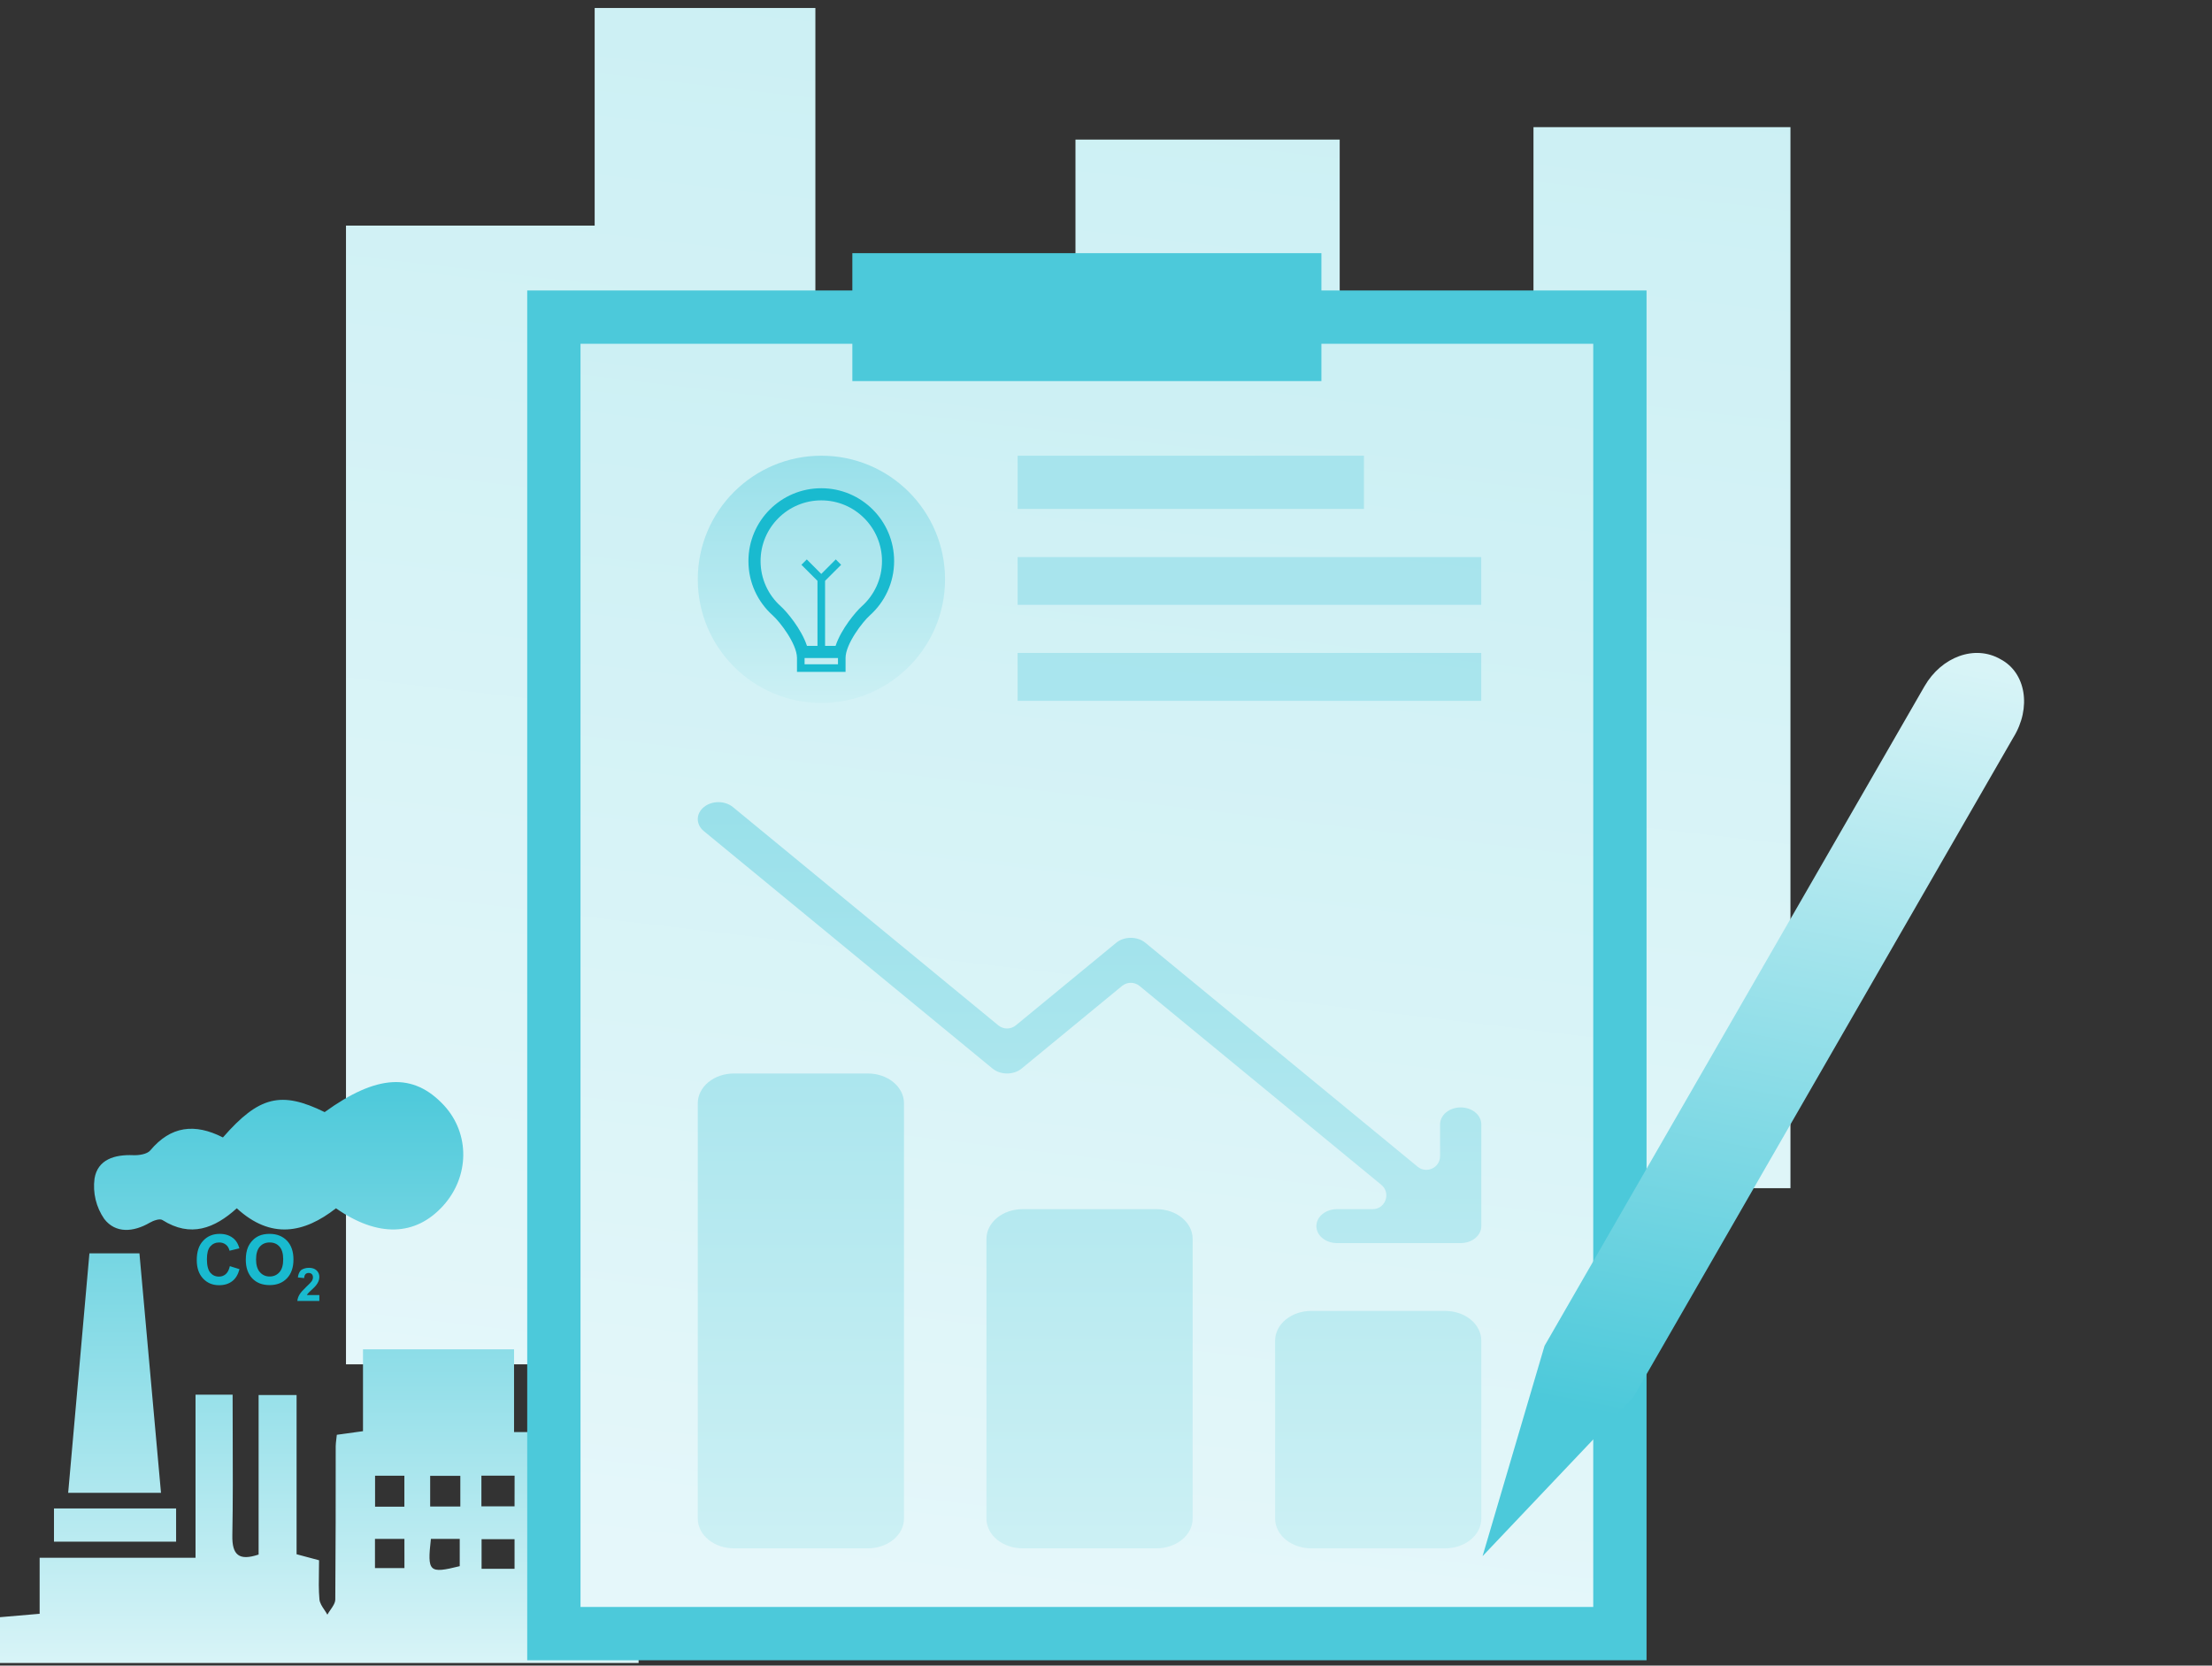 <svg width="166" height="125" viewBox="0 0 166 125" fill="none" xmlns="http://www.w3.org/2000/svg">
<rect x="0" y="0" width="166" height="125" fill="#333333" stroke="none"/>
<path fill-rule="evenodd" clip-rule="evenodd" d="M61.19 0.6H44.627V16.931H25.965V102.391H45.794V102.39H61.19V0.6ZM80.709 10.476H100.538V22.451H115.08V9.543H134.365V89.171H119.435V102.079H100.15V95.936H81.097V111.489H61.268V26.028H80.709V10.476Z" fill="url(#paint0_linear_1787_17949)"/>
<path fill-rule="evenodd" clip-rule="evenodd" d="M45.471 107.474V121.089L47.923 121.337V124.806H0V121.368L2.975 121.112V116.908H14.674V104.669H17.457C17.457 105.7 17.46 106.726 17.464 107.748C17.473 110.259 17.482 112.745 17.436 115.229C17.408 116.711 17.941 117.156 19.407 116.667V104.694H22.257V116.644L23.944 117.095C23.944 117.366 23.939 117.641 23.934 117.919C23.922 118.614 23.91 119.324 23.972 120.029C23.997 120.305 24.172 120.567 24.348 120.828C24.426 120.944 24.504 121.061 24.568 121.178C24.633 121.058 24.717 120.937 24.801 120.816C24.981 120.556 25.162 120.293 25.162 120.031C25.193 116.201 25.193 112.377 25.193 108.537C25.195 108.375 25.215 108.214 25.239 108.015C25.251 107.914 25.265 107.804 25.277 107.679L27.241 107.408V101.264H38.577V107.474H45.471ZM30.346 110.751H28.147V113.073H30.346V110.751ZM28.14 117.681H30.351L30.349 115.49H28.14V117.681ZM32.338 115.49C32.054 117.983 32.197 118.111 34.501 117.538V115.49H32.338ZM32.282 113.063H34.545V110.759H32.282V113.063ZM36.14 117.737H38.615V115.513H36.14V117.737ZM36.127 113.05H38.615L38.618 110.746H36.127V113.05ZM12.186 91.561C11.986 91.433 11.507 91.605 11.233 91.764C10.007 92.478 8.668 92.578 7.823 91.479C7.213 90.596 6.952 89.516 7.094 88.451C7.327 87.015 8.607 86.636 9.999 86.695C10.427 86.713 11.039 86.621 11.279 86.336C12.81 84.508 14.605 84.281 16.73 85.364C19.443 82.253 21.105 81.864 24.364 83.462C28.28 80.627 31.02 80.474 33.324 82.962C35.272 85.077 35.244 88.295 33.257 90.489C31.181 92.785 28.349 92.875 25.213 90.681C22.817 92.557 20.329 93.031 17.769 90.681C16.105 92.186 14.308 92.903 12.186 91.561ZM6.711 94.062H10.464C10.7 96.682 10.935 99.302 11.173 101.944C11.471 105.26 11.772 108.61 12.082 112.036H5.116C5.562 107.015 6.005 102.019 6.452 96.979C6.538 96.008 6.624 95.037 6.711 94.062ZM4.051 113.209H13.216V115.7H4.051V113.209Z" fill="url(#paint1_linear_1787_17949)"/>
<rect x="39.565" y="21.8" width="84" height="102.801" fill="#4CC9DA"/>
<rect x="43.565" y="25.8" width="76" height="94.8" fill="url(#paint2_linear_1787_17949)"/>
<ellipse cx="61.643" cy="43.478" rx="9.278" ry="9.278" fill="url(#paint3_linear_1787_17949)"/>
<path fill-rule="evenodd" clip-rule="evenodd" d="M63.406 37.91C62.844 37.673 62.248 37.552 61.633 37.552C61.018 37.552 60.421 37.673 59.859 37.911C59.317 38.14 58.83 38.469 58.411 38.888C57.993 39.306 57.664 39.793 57.434 40.336C57.198 40.897 57.077 41.493 57.077 42.108C57.077 42.769 57.215 43.404 57.487 43.999C57.749 44.574 58.122 45.079 58.596 45.504C59.035 45.897 60.142 47.201 60.559 48.472H61.348V43.591L60.143 42.387L60.545 41.984L61.633 43.073L62.72 41.984L63.123 42.387L61.918 43.591V48.472H62.706C63.125 47.201 64.233 45.897 64.67 45.504C65.142 45.081 65.515 44.574 65.779 43.999C66.051 43.404 66.189 42.769 66.189 42.108C66.189 41.493 66.068 40.897 65.83 40.334C65.601 39.792 65.272 39.305 64.853 38.886C64.435 38.468 63.948 38.139 63.406 37.91ZM56.166 42.108C56.166 39.088 58.613 36.641 61.633 36.641C64.653 36.641 67.1 39.088 67.1 42.108C67.1 43.727 66.397 45.182 65.278 46.183C64.732 46.671 63.455 48.33 63.455 49.383H63.455V49.853H63.455V50.422H59.811V50.422H59.81V49.367C59.797 48.312 58.531 46.668 57.988 46.183C56.869 45.182 56.166 43.727 56.166 42.108ZM60.38 49.383V49.853H62.886V49.383H60.38Z" fill="#19BACF"/>
<g opacity="0.5">
<rect x="76.365" y="34.2" width="26" height="4" fill="#FBFCFD"/>
<rect x="76.365" y="34.2" width="26" height="4" fill="#80D8E5"/>
</g>
<g opacity="0.5">
<rect x="76.365" y="41.8" width="34.8" height="3.6" fill="#FBFCFD"/>
<rect x="76.365" y="41.8" width="34.8" height="3.6" fill="#80D8E5"/>
</g>
<g opacity="0.5">
<rect x="76.365" y="49.001" width="34.8" height="3.6" fill="#FBFCFD"/>
<rect x="76.365" y="49.001" width="34.8" height="3.6" fill="#80D8E5"/>
</g>
<rect x="63.965" y="19" width="35.2" height="9.6" fill="#4CC9DA"/>
<path d="M67.839 82.792V113.973C67.839 114.564 67.553 115.13 67.045 115.548C66.538 115.965 65.85 116.2 65.132 116.2H55.073C54.355 116.2 53.667 115.965 53.16 115.548C52.652 115.13 52.366 114.564 52.365 113.973V82.792C52.366 82.201 52.652 81.635 53.16 81.217C53.667 80.799 54.355 80.564 55.073 80.564H65.132C65.85 80.564 66.538 80.799 67.045 81.217C67.553 81.635 67.839 82.201 67.839 82.792ZM86.794 90.746H76.736C76.018 90.747 75.33 90.981 74.822 91.399C74.315 91.817 74.029 92.382 74.029 92.973V113.973C74.029 114.564 74.315 115.13 74.822 115.548C75.33 115.965 76.018 116.2 76.736 116.2H86.794C87.512 116.2 88.201 115.965 88.708 115.548C89.216 115.13 89.501 114.564 89.502 113.973V92.973C89.501 92.382 89.216 91.817 88.708 91.399C88.201 90.981 87.512 90.747 86.794 90.746ZM108.457 98.382H98.4C97.682 98.383 96.994 98.618 96.486 99.035C95.978 99.453 95.693 100.019 95.692 100.609V113.973C95.693 114.564 95.978 115.13 96.486 115.548C96.994 115.965 97.682 116.2 98.4 116.2H108.457C109.175 116.2 109.863 115.965 110.371 115.548C110.879 115.13 111.164 114.564 111.165 113.973V100.609C111.164 100.019 110.879 99.453 110.371 99.035C109.863 98.618 109.175 98.383 108.457 98.382ZM109.618 83.11C109.415 83.11 109.214 83.143 109.026 83.207C108.838 83.271 108.668 83.364 108.524 83.482C108.38 83.6 108.266 83.741 108.189 83.895C108.11 84.049 108.071 84.215 108.071 84.382V86.763C108.071 87.634 107.057 88.112 106.384 87.559L85.955 70.755C85.811 70.636 85.64 70.543 85.452 70.478C85.265 70.415 85.063 70.382 84.86 70.382C84.657 70.382 84.455 70.415 84.268 70.478C84.081 70.543 83.909 70.636 83.765 70.755L76.231 76.953C75.85 77.266 75.302 77.266 74.921 76.953L55.007 60.574C54.717 60.335 54.324 60.2 53.913 60.2C53.503 60.2 53.109 60.335 52.818 60.574C52.528 60.812 52.365 61.136 52.365 61.473C52.365 61.811 52.528 62.135 52.818 62.373L74.481 80.191C74.625 80.31 74.796 80.403 74.984 80.468C75.171 80.531 75.373 80.564 75.576 80.564C75.779 80.564 75.981 80.531 76.168 80.468C76.356 80.403 76.527 80.31 76.671 80.191L84.205 73.993C84.585 73.68 85.135 73.68 85.515 73.993L103.66 88.918C104.408 89.533 103.973 90.746 103.005 90.746H100.333C99.923 90.746 99.529 90.88 99.24 91.118C98.949 91.357 98.787 91.681 98.787 92.019C98.787 92.356 98.949 92.68 99.24 92.918C99.529 93.157 99.923 93.292 100.333 93.292H109.618C110.025 93.292 110.417 93.16 110.705 92.924C110.852 92.806 110.967 92.665 111.046 92.509C111.126 92.354 111.165 92.187 111.165 92.019V84.382C111.165 84.215 111.126 84.049 111.047 83.895C110.97 83.741 110.856 83.6 110.712 83.482C110.568 83.364 110.398 83.271 110.21 83.207C110.022 83.143 109.821 83.11 109.618 83.11Z" fill="url(#paint4_linear_1787_17949)"/>
<path d="M150.132 49.475C148.208 48.362 145.703 49.283 144.423 51.506L115.911 101.003L111.26 116.786L122.572 104.858L151.084 55.361C152.481 53.107 152.025 50.472 150.132 49.475Z" fill="url(#paint5_linear_1787_17949)"/>
<path d="M23.187 95.148C23.431 95.148 23.62 95.211 23.761 95.344C23.903 95.478 23.966 95.643 23.966 95.84C23.966 95.95 23.942 96.06 23.903 96.154C23.863 96.257 23.8 96.359 23.714 96.469C23.659 96.54 23.557 96.65 23.407 96.783C23.258 96.917 23.164 97.011 23.124 97.059C23.085 97.106 23.053 97.145 23.03 97.192H23.966V97.633H22.314C22.33 97.468 22.385 97.31 22.472 97.161C22.558 97.011 22.739 96.815 22.998 96.563C23.211 96.367 23.344 96.225 23.392 96.154C23.454 96.06 23.486 95.958 23.486 95.863C23.486 95.761 23.454 95.675 23.399 95.62C23.344 95.565 23.266 95.533 23.164 95.533C23.061 95.533 22.991 95.565 22.928 95.62C22.873 95.683 22.833 95.777 22.826 95.918L22.354 95.871C22.385 95.612 22.472 95.423 22.613 95.305C22.778 95.203 22.967 95.148 23.187 95.148ZM20.238 93.245C19.932 93.245 19.688 93.347 19.499 93.559C19.311 93.772 19.216 94.094 19.216 94.519C19.216 94.936 19.311 95.258 19.507 95.478C19.704 95.698 19.948 95.8 20.238 95.8C20.537 95.8 20.781 95.69 20.97 95.478C21.159 95.266 21.253 94.943 21.253 94.511C21.253 94.086 21.159 93.764 20.978 93.559C20.789 93.347 20.545 93.245 20.238 93.245ZM20.231 92.6C20.773 92.6 21.206 92.773 21.536 93.111C21.858 93.449 22.023 93.921 22.023 94.527C22.023 95.124 21.858 95.596 21.536 95.934C21.213 96.272 20.781 96.445 20.238 96.445C19.688 96.445 19.256 96.28 18.933 95.942C18.611 95.604 18.446 95.14 18.446 94.55C18.446 94.173 18.501 93.858 18.611 93.599C18.697 93.41 18.807 93.237 18.957 93.088C19.098 92.938 19.263 92.828 19.436 92.749C19.664 92.647 19.932 92.6 20.231 92.6ZM16.488 92.6C16.936 92.6 17.305 92.734 17.588 93.001C17.754 93.158 17.88 93.386 17.966 93.685L17.227 93.866C17.18 93.677 17.093 93.52 16.952 93.41C16.81 93.3 16.645 93.245 16.448 93.245C16.173 93.245 15.953 93.347 15.78 93.544C15.607 93.74 15.528 94.063 15.528 94.503C15.528 94.975 15.615 95.305 15.78 95.51C15.945 95.706 16.165 95.808 16.433 95.808C16.629 95.808 16.802 95.745 16.944 95.62C17.085 95.494 17.188 95.297 17.25 95.022L17.974 95.25C17.864 95.659 17.683 95.958 17.423 96.154C17.164 96.351 16.841 96.453 16.441 96.453C15.953 96.453 15.552 96.288 15.237 95.95C14.923 95.612 14.766 95.156 14.766 94.566C14.766 93.945 14.923 93.465 15.237 93.127C15.56 92.773 15.977 92.6 16.488 92.6Z" fill="#19BACF"/>
<defs>
<linearGradient id="paint0_linear_1787_17949" x1="71.91" y1="111.612" x2="84.576" y2="2.149" gradientUnits="userSpaceOnUse">
<stop stop-color="#E5F7FA"/>
<stop offset="1" stop-color="#CCF0F4"/>
</linearGradient>
<linearGradient id="paint1_linear_1787_17949" x1="23.962" y1="81.209" x2="23.962" y2="124.806" gradientUnits="userSpaceOnUse">
<stop stop-color="#4CC9DA"/>
<stop offset="1" stop-color="#D8F4F7"/>
</linearGradient>
<linearGradient id="paint2_linear_1787_17949" x1="81.482" y1="120.706" x2="92.689" y2="27.215" gradientUnits="userSpaceOnUse">
<stop stop-color="#E5F7FA"/>
<stop offset="1" stop-color="#CCF0F4"/>
</linearGradient>
<linearGradient id="paint3_linear_1787_17949" x1="61.643" y1="34.2" x2="61.643" y2="52.757" gradientUnits="userSpaceOnUse">
<stop stop-color="#99E0EA"/>
<stop offset="1" stop-color="#CCF0F4"/>
</linearGradient>
<linearGradient id="paint4_linear_1787_17949" x1="81.765" y1="60.2" x2="81.765" y2="116.2" gradientUnits="userSpaceOnUse">
<stop stop-color="#99E0EA"/>
<stop offset="1" stop-color="#CCF0F4"/>
</linearGradient>
<linearGradient id="paint5_linear_1787_17949" x1="149.566" y1="50.4" x2="138.306" y2="109.539" gradientUnits="userSpaceOnUse">
<stop stop-color="#D8F4F7"/>
<stop offset="1" stop-color="#4CC9DA"/>
</linearGradient>
</defs>
</svg>
